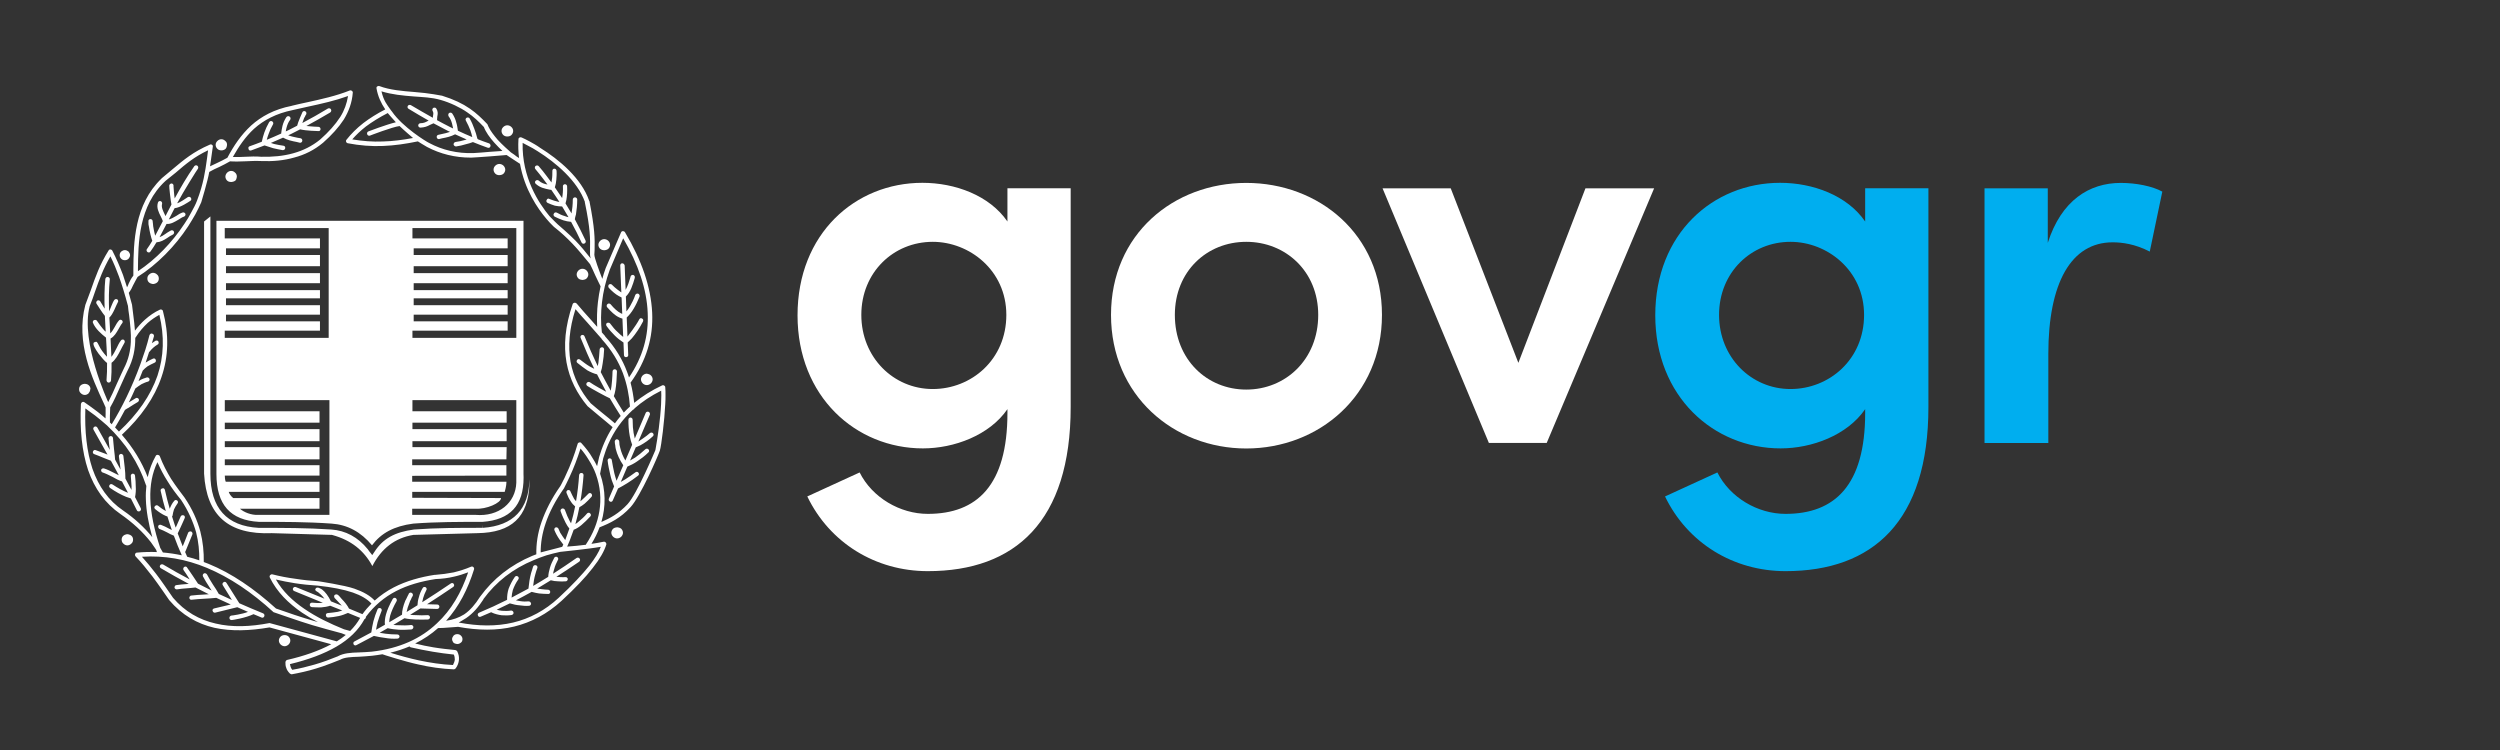<svg width="502.02" height="150.61" xmlns="http://www.w3.org/2000/svg">
 <rect width="100%" height="100%" fill="#333333" stroke="none"/>
 <style type="text/css">.st0{fill:#FFFFFF;}
	.st1{fill:#00AEEF;}</style>

 <g>
  <title>Layer 1</title>
  <path id="svg_1" d="m215,37.82l0,43.91c0,22.99 -11.17,32.96 -28.69,32.96c-10.51,0 -19.71,-5.69 -24.2,-15l10.51,-4.82c2.52,5.04 8.1,8.32 13.69,8.32c9.85,0 15.99,-5.69 15.99,-20.26l0,-0.77c-3.61,5.26 -10.73,7.88 -16.97,7.88c-13.47,0 -25.18,-10.4 -25.18,-26.72c0,-16.42 11.61,-26.61 25.07,-26.61c6.57,0 13.47,2.52 17.08,7.77l0,-6.68l12.7,0l0,0.02zm-12.92,25.41c0,-8.98 -7.45,-14.67 -14.78,-14.67c-7.88,0 -14.34,6.13 -14.34,14.67s6.46,14.89 14.34,14.89c7.77,0 14.78,-5.91 14.78,-14.89z" class="st0"/>
  <path id="svg_2" d="m223.1,63.23c0,-16.21 12.59,-26.5 27.15,-26.5c14.56,0 27.26,10.29 27.26,26.5c0,16.21 -12.7,26.83 -27.26,26.83c-14.55,-0.01 -27.15,-10.63 -27.15,-26.83zm41.61,0c0,-8.76 -6.57,-14.67 -14.45,-14.67c-7.88,0 -14.34,5.91 -14.34,14.67c0,8.98 6.46,15 14.34,15c7.88,0 14.45,-6.02 14.45,-15z" class="st0"/>
  <path id="svg_3" d="m332.16,37.82l-21.57,51.13l-11.61,0l-21.35,-51.13l13.69,0l13.58,35.04l13.47,-35.04l13.79,0z" class="st0"/>
  <path id="svg_4" d="m387.24,37.82l0,43.91c0,22.99 -11.17,32.96 -28.69,32.96c-10.51,0 -19.71,-5.69 -24.2,-15l10.51,-4.82c2.52,5.04 8.1,8.32 13.69,8.32c9.85,0 15.99,-5.69 15.99,-20.26l0,-0.77c-3.61,5.26 -10.73,7.88 -16.97,7.88c-13.47,0 -25.18,-10.4 -25.18,-26.72c0,-16.42 11.61,-26.61 25.07,-26.61c6.57,0 13.47,2.52 17.08,7.77l0,-6.68l12.7,0l0,0.02zm-12.92,25.41c0,-8.98 -7.45,-14.67 -14.78,-14.67c-7.88,0 -14.34,6.13 -14.34,14.67s6.46,14.89 14.34,14.89c7.77,0 14.78,-5.91 14.78,-14.89z" class="st1"/>
  <path id="svg_5" d="m434.21,38.48l-2.52,12.04c-2.96,-1.53 -5.58,-1.86 -7.45,-1.86c-8.32,0 -12.92,8.1 -12.92,22.45l0,17.85l-12.81,0l0,-51.14l12.7,0l0,10.95c2.74,-8.54 8.32,-12.04 14.67,-12.04c3.08,0 6.36,0.66 8.33,1.75z" class="st1"/>
  <g id="svg_11">
   <path id="svg_12" d="m116.95,56.22c0.12,0 0.22,-0.02 0.33,-0.05c0.2,-0.05 0.38,-0.12 0.51,-0.25c0.2,-0.2 0.35,-0.5 0.35,-0.8c0,-0.3 -0.15,-0.6 -0.35,-0.8c-0.2,-0.2 -0.49,-0.35 -0.84,-0.35c-0.3,0 -0.6,0.15 -0.8,0.35c-0.2,0.2 -0.35,0.5 -0.35,0.8c0,0.3 0.15,0.6 0.35,0.8c0.13,0.12 0.29,0.2 0.47,0.24c0.11,0.04 0.22,0.06 0.33,0.06zm-25.13,71.12c-0.3,0 -0.54,0.1 -0.74,0.3c-0.15,0.2 -0.3,0.45 -0.3,0.69c0,0.3 0.15,0.55 0.3,0.75c0.13,0.1 0.29,0.16 0.46,0.2c0.09,0.03 0.19,0.05 0.29,0.05c0.11,0 0.22,-0.02 0.32,-0.05c0.08,-0.03 0.15,-0.07 0.22,-0.11c0.01,0 0.02,-0.01 0.02,-0.01c0.06,-0.04 0.12,-0.07 0.18,-0.13c0.2,-0.15 0.3,-0.39 0.3,-0.69c0,-0.25 -0.1,-0.5 -0.3,-0.69c-0.2,-0.21 -0.45,-0.31 -0.75,-0.31zm32.39,-21.41c-0.06,-0.02 -0.13,-0.03 -0.19,-0.04c-0.02,0 -0.33,0.01 -0.43,0.05c-0.18,0.04 -0.35,0.12 -0.48,0.24c-0.2,0.2 -0.35,0.5 -0.35,0.8c0,0.29 0.15,0.59 0.35,0.79c0.2,0.2 0.49,0.35 0.79,0.35c0.35,0 0.65,-0.15 0.85,-0.35c0.2,-0.2 0.35,-0.5 0.35,-0.79c0,-0.3 -0.15,-0.6 -0.35,-0.8c-0.14,-0.14 -0.33,-0.21 -0.54,-0.25zm-65.91,22.7c0,-0.3 -0.15,-0.6 -0.35,-0.8c-0.2,-0.2 -0.5,-0.3 -0.8,-0.3s-0.6,0.1 -0.8,0.3c-0.2,0.2 -0.35,0.5 -0.35,0.8c0,0.3 0.15,0.6 0.35,0.79c0.2,0.2 0.5,0.35 0.8,0.35s0.6,-0.15 0.8,-0.35c0.2,-0.19 0.35,-0.49 0.35,-0.79zm71.61,-53.59l-0.05,0c-0.29,0 -0.59,0.15 -0.8,0.35c-0.19,0.2 -0.35,0.49 -0.35,0.79c0,0.3 0.16,0.6 0.35,0.8c0.2,0.2 0.5,0.35 0.8,0.35l0.05,0c0.3,0 0.6,-0.15 0.8,-0.35c0.2,-0.2 0.35,-0.49 0.35,-0.8c0,-0.3 -0.15,-0.6 -0.35,-0.79c-0.2,-0.2 -0.5,-0.3 -0.8,-0.35zm-31.68,-46.24c-0.76,-0.25 -1.51,-0.54 -2.26,-0.83c-0.04,-0.04 -0.08,-0.1 -0.12,-0.16c-0.15,-0.64 -0.35,-1.29 -0.6,-1.94c-0.25,-0.69 -0.54,-1.39 -0.94,-2.08c-0.1,-0.2 -0.4,-0.25 -0.6,-0.15c-0.2,0.1 -0.3,0.4 -0.15,0.6c0.35,0.65 0.65,1.29 0.9,1.94c0.15,0.44 0.28,0.9 0.38,1.35c-0.96,-0.4 -1.92,-0.82 -2.89,-1.28c-0.09,-0.55 -0.15,-1.11 -0.33,-1.66c-0.15,-0.6 -0.4,-1.19 -0.8,-1.79c-0.15,-0.2 -0.44,-0.25 -0.64,-0.1c-0.2,0.15 -0.2,0.45 -0.1,0.65c0.35,0.45 0.55,0.94 0.7,1.49c0.09,0.32 0.15,0.64 0.21,0.96c-0.22,-0.1 -0.44,-0.2 -0.65,-0.31c-0.86,-0.43 -1.72,-0.89 -2.58,-1.36c0,-0.29 0.05,-0.48 0.05,-0.73c0.1,-0.5 0.2,-0.94 -0.2,-1.59c-0.1,-0.2 -0.35,-0.25 -0.6,-0.15c-0.2,0.15 -0.25,0.4 -0.15,0.59c0.24,0.4 0.15,0.65 0.1,0.99c-0.02,0.13 -0.04,0.27 -0.05,0.41c-1.45,-0.81 -2.91,-1.66 -4.41,-2.54c-0.2,-0.1 -0.5,-0.05 -0.6,0.15c-0.15,0.2 -0.05,0.49 0.15,0.59c1.36,0.83 2.7,1.62 4.03,2.37c-0.05,0.02 -0.1,0.05 -0.16,0.07c-0.45,0.25 -0.84,0.45 -1.49,0.45c-0.25,0 -0.45,0.25 -0.45,0.44c0,0.25 0.2,0.45 0.45,0.45c0.85,-0.05 1.34,-0.24 1.89,-0.54c0.23,-0.1 0.47,-0.21 0.73,-0.33c0.97,0.53 1.94,1.04 2.89,1.52c0.14,0.08 0.29,0.14 0.43,0.2c-0.54,0.2 -1.12,0.32 -1.72,0.45c-0.2,0.05 -0.4,0.1 -0.65,0.15c-0.2,0.05 -0.35,0.24 -0.3,0.49c0.05,0.25 0.25,0.4 0.49,0.35l0.6,-0.15c0.91,-0.17 1.77,-0.36 2.6,-0.8c0.77,0.36 1.54,0.71 2.32,1.04c-0.11,0.03 -0.24,0.07 -0.35,0.1c-0.64,0.2 -1.24,0.3 -1.88,0.4c-0.25,0.05 -0.4,0.25 -0.4,0.5c0.05,0.25 0.3,0.4 0.5,0.4c0.69,-0.1 1.34,-0.25 1.98,-0.45c0.46,-0.1 0.93,-0.25 1.41,-0.43c0.98,0.4 1.96,0.78 2.96,1.13c0.25,0.1 0.5,-0.05 0.54,-0.25c0.11,-0.26 -0.04,-0.51 -0.24,-0.61zm-72.34,78.53c-0.1,-0.03 -0.21,-0.06 -0.32,-0.06c-0.11,0 -0.22,0.02 -0.32,0.06c-0.18,0.05 -0.35,0.12 -0.47,0.24c-0.25,0.2 -0.35,0.5 -0.35,0.8c0,0.3 0.1,0.6 0.35,0.8c0.2,0.2 0.49,0.35 0.79,0.35c0.3,0 0.6,-0.15 0.8,-0.35c0.25,-0.2 0.35,-0.5 0.35,-0.8c0,-0.3 -0.1,-0.6 -0.35,-0.8c-0.13,-0.12 -0.3,-0.19 -0.48,-0.24zm89.54,-63.3c0.01,-0.13 0.04,-0.27 0.08,-0.43c0.05,-0.2 0.1,-0.35 0.15,-0.55c0.15,-0.94 0.25,-1.94 0.25,-2.98c0,-0.25 -0.2,-0.44 -0.45,-0.44c-0.25,0 -0.44,0.2 -0.44,0.44c0,0.98 -0.1,1.91 -0.25,2.79c-0.39,-0.68 -0.8,-1.35 -1.21,-2.01c0.03,-0.07 0.11,-0.53 0.17,-0.68c0.15,-0.84 0.2,-1.79 0.15,-2.78c0,-0.2 -0.2,-0.4 -0.44,-0.4c-0.25,0 -0.45,0.25 -0.4,0.45c0.04,0.81 -0.03,1.63 -0.16,2.33c-0.47,-0.72 -0.96,-1.43 -1.46,-2.15c0.15,-0.45 0.24,-0.95 0.29,-1.47c0.05,-0.6 0.1,-1.24 0.05,-1.83c0,-0.25 -0.2,-0.45 -0.44,-0.45c-0.25,0 -0.4,0.2 -0.4,0.45c0,0.6 0,1.19 -0.1,1.74c-0.02,0.2 -0.05,0.39 -0.08,0.58c-0.3,-0.42 -0.62,-0.84 -0.96,-1.28c-0.5,-0.69 -1.04,-1.34 -1.59,-1.98c-0.15,-0.2 -0.45,-0.2 -0.65,-0.05c-0.15,0.15 -0.2,0.4 -0.05,0.6c0.54,0.64 1.1,1.34 1.59,1.99c0.29,0.37 0.57,0.76 0.86,1.14c-0.61,-0.12 -1.21,-0.29 -1.75,-0.79c-0.2,-0.15 -0.45,-0.15 -0.65,0.05c-0.15,0.15 -0.15,0.45 0.05,0.6c0.89,0.8 1.79,0.95 2.73,1.15c0.11,0 0.25,0.02 0.39,0.06c0.56,0.8 1.1,1.61 1.62,2.42c-0.24,-0.03 -0.47,-0.08 -0.66,-0.15c-0.5,-0.1 -0.9,-0.3 -1.34,-0.45c-0.2,-0.15 -0.45,-0.05 -0.55,0.2c-0.15,0.2 -0.05,0.49 0.2,0.6c0.44,0.2 0.94,0.4 1.44,0.55c0.47,0.09 0.95,0.16 1.46,0.16c0.44,0.71 0.87,1.43 1.28,2.15c-0.26,-0.05 -0.51,-0.12 -0.75,-0.22c-0.54,-0.15 -1.1,-0.4 -1.59,-0.69c-0.25,-0.1 -0.49,-0.05 -0.6,0.2c-0.15,0.2 -0.05,0.45 0.15,0.6c0.6,0.29 1.14,0.54 1.74,0.74c0.51,0.17 1.03,0.26 1.57,0.31c0.75,1.38 1.47,2.76 2.11,4.16c0.1,0.2 0.35,0.3 0.55,0.2c0.25,-0.1 0.35,-0.35 0.25,-0.6c-0.69,-1.47 -1.39,-2.88 -2.16,-4.28zm-13.57,-16.62c0.35,0 0.65,-0.1 0.84,-0.3c0.2,-0.2 0.35,-0.5 0.35,-0.8c0,-0.35 -0.15,-0.6 -0.35,-0.8c-0.2,-0.2 -0.49,-0.35 -0.84,-0.35c-0.3,0 -0.6,0.15 -0.8,0.35c-0.2,0.2 -0.35,0.44 -0.35,0.8c0,0.3 0.15,0.6 0.35,0.8c0.2,0.2 0.5,0.3 0.8,0.3zm19.14,22.8c0.1,0.03 0.21,0.05 0.32,0.05c0.12,0 0.23,-0.02 0.33,-0.05c0.2,-0.05 0.38,-0.12 0.51,-0.25c0.2,-0.19 0.35,-0.49 0.35,-0.79c0,-0.3 -0.15,-0.6 -0.35,-0.8c-0.2,-0.2 -0.5,-0.35 -0.85,-0.35c-0.29,0 -0.6,0.15 -0.8,0.35c-0.2,0.2 -0.35,0.49 -0.35,0.8c0,0.3 0.15,0.6 0.35,0.79c0.14,0.13 0.31,0.2 0.49,0.25zm-76.56,-20.01c0.35,0 0.6,-0.1 0.85,-0.3c0.13,-0.13 0.2,-0.31 0.25,-0.51c0.02,-0.09 0.05,-0.19 0.05,-0.29c0,-0.35 -0.1,-0.6 -0.35,-0.79c-0.2,-0.2 -0.45,-0.35 -0.8,-0.35c-0.3,0 -0.6,0.15 -0.79,0.35c-0.2,0.19 -0.35,0.44 -0.35,0.79c0,0.3 0.15,0.6 0.35,0.79c0.2,0.2 0.49,0.31 0.79,0.31zm-27.41,49.11c0.3,0 0.59,-0.15 0.79,-0.35l-0.02,-0.03c0.2,-0.2 0.32,-0.47 0.32,-0.77l0.05,0c0,-0.29 -0.1,-0.6 -0.35,-0.8c-0.12,-0.12 -0.29,-0.2 -0.47,-0.24c-0.1,-0.03 -0.21,-0.05 -0.32,-0.05c-0.12,0 -0.22,0.02 -0.32,0.05c-0.18,0.04 -0.35,0.12 -0.48,0.24c-0.25,0.2 -0.35,0.5 -0.35,0.8c0,0.3 0.1,0.6 0.35,0.8c0.2,0.21 0.5,0.35 0.8,0.35zm8.04,-27.06c0.3,0 0.54,-0.1 0.75,-0.3c0.15,-0.2 0.3,-0.44 0.3,-0.69c0,-0.3 -0.15,-0.54 -0.3,-0.74c-0.2,-0.15 -0.45,-0.3 -0.75,-0.3c-0.29,0 -0.54,0.15 -0.74,0.3c-0.2,0.2 -0.3,0.45 -0.3,0.74c0,0.25 0.1,0.49 0.3,0.69c0.19,0.2 0.45,0.3 0.74,0.3zm21.36,-15.7c0.11,0 0.21,-0.02 0.31,-0.05c0.19,-0.04 0.37,-0.11 0.53,-0.24c0.13,-0.13 0.2,-0.31 0.24,-0.5c0.03,-0.09 0.05,-0.19 0.05,-0.29c0,-0.3 -0.1,-0.6 -0.35,-0.8c-0.2,-0.2 -0.45,-0.35 -0.8,-0.35c-0.3,0 -0.6,0.15 -0.8,0.35c-0.2,0.2 -0.35,0.5 -0.35,0.8s0.15,0.6 0.35,0.8c0.13,0.13 0.29,0.2 0.48,0.24c0.12,0.02 0.23,0.04 0.34,0.04zm1.63,84.59l-2.57,-4.07c-0.15,-0.25 -0.4,-0.3 -0.6,-0.15c-0.2,0.1 -0.3,0.4 -0.15,0.6l1.83,2.96c-0.88,-0.4 -1.76,-0.8 -2.63,-1.21c-0.34,-0.62 -0.77,-1.28 -1.19,-1.9c-0.45,-0.69 -0.85,-1.39 -1.19,-2.03c-0.15,-0.2 -0.4,-0.3 -0.6,-0.2c-0.25,0.15 -0.3,0.4 -0.2,0.6l0,0.05l0.02,-0.01c0.34,0.68 0.78,1.36 1.22,2.04c0.17,0.26 0.34,0.52 0.5,0.77c-0.92,-0.45 -1.83,-0.92 -2.74,-1.39c-0.29,-0.44 -0.64,-0.94 -1.08,-1.62c-0.4,-0.54 -0.75,-1.14 -1.09,-1.58c-0.1,-0.25 -0.4,-0.3 -0.6,-0.15c-0.2,0.15 -0.24,0.4 -0.15,0.6c0.4,0.55 0.75,1.1 1.09,1.64c0.05,0.08 0.11,0.18 0.16,0.26c-1.8,-0.95 -3.58,-1.94 -5.33,-2.99c-0.2,-0.1 -0.5,-0.05 -0.6,0.15c-0.15,0.2 -0.05,0.5 0.15,0.6c1.85,1.09 3.72,2.14 5.6,3.14c-0.16,0.02 -0.32,0.03 -0.48,0.04c-0.69,0.05 -1.34,0.1 -1.99,0.2c-0.25,0 -0.4,0.25 -0.4,0.5c0.05,0.25 0.3,0.4 0.55,0.35c0.6,-0.1 1.24,-0.15 1.89,-0.2c0.58,-0.05 1.2,-0.09 1.78,-0.17c0.89,0.46 1.78,0.92 2.67,1.36c-0.31,0.02 -0.62,0.04 -0.93,0.06c-0.9,0.05 -1.79,0.1 -2.58,0.2c-0.25,0 -0.4,0.25 -0.4,0.5c0.05,0.24 0.25,0.4 0.49,0.34c0.79,-0.1 1.69,-0.15 2.53,-0.2c0.83,-0.04 1.65,-0.1 2.39,-0.18c0.97,0.45 1.94,0.9 2.91,1.34l-3.34,0.79c-0.25,0.05 -0.4,0.3 -0.3,0.5c0.05,0.24 0.3,0.4 0.5,0.35l4.45,-1.1c0.71,0.32 1.43,0.63 2.15,0.94c-1.13,0.46 -3.22,0.75 -3.37,0.75c-0.25,0.05 -0.4,0.3 -0.35,0.54c0,0.2 0.25,0.4 0.49,0.35c0.1,0 2.72,-0.4 4.34,-1.18c0.54,0.22 1.07,0.45 1.62,0.68c0.2,0.1 0.44,0 0.54,-0.25c0.1,-0.25 0,-0.5 -0.25,-0.6c-1.58,-0.64 -3.18,-1.32 -4.76,-2.02zm85.53,-43.37c0,-0.29 -0.35,-0.5 -0.59,-0.4c-2.16,1.01 -4.04,2.2 -5.65,3.53c-0.15,-1.36 -0.37,-2.71 -0.73,-4.06c3.18,-4.37 4.58,-9.07 4.34,-14.07c-0.25,-5.11 -2.08,-10.48 -5.46,-16.14c-0.2,-0.3 -0.65,-0.3 -0.79,0.04l-3.08,7.16c-0.27,0.73 -0.49,1.45 -0.68,2.17c-0.61,-1.56 -1.6,-4.23 -1.6,-4.86c0,-0.29 0.05,-0.59 0.05,-0.89c0.05,-2.39 0.05,-4.32 -1.04,-9.88l-0.05,-0.05c-1.54,-4.52 -6.06,-8.29 -9.84,-10.63c-0.69,-0.5 -1.39,-0.89 -2.03,-1.24c-0.65,-0.35 -1.24,-0.65 -1.69,-0.84c-0.3,-0.15 -0.64,0.05 -0.64,0.35c-0.08,1.32 -0.03,2.58 0.12,3.78c-0.16,-0.11 -0.31,-0.21 -0.47,-0.3c-0.33,-0.25 -0.67,-0.54 -1.18,-0.85c-0.01,-0.01 -0.01,-0.01 -0.02,-0.02c-0.08,-0.05 -1.77,-1.56 -2.63,-2.51c-0.73,-0.86 -1.43,-1.76 -1.82,-2.57c-0.09,-0.17 -0.14,-0.36 -0.22,-0.5l0.01,-0.01c-0.03,-0.03 -0.05,-0.05 -0.07,-0.08c0,0 -0.01,0 -0.01,-0.01c0,0 0,0 0,0c-1.06,-1.11 -2.09,-2.13 -3.49,-3.09c-1.44,-0.99 -3.18,-1.84 -5.56,-2.58c0,0 -2.68,-0.54 -5.52,-0.74c-2.48,-0.2 -4.96,-0.4 -7.05,-1.19l0,0c-0.07,-0.02 -0.13,-0.04 -0.17,-0.03c-0.24,0.05 -0.35,0.11 -0.39,0.22c-0.04,0.11 -0.07,0.1 -0.03,0.31c0.28,1.57 0.9,2.92 1.75,4.18c-1.68,0.86 -3.14,1.79 -4.38,2.73c-1.39,1.09 -2.48,2.19 -3.42,3.38c-0.2,0.25 -0.05,0.64 0.3,0.69c2.38,0.45 4.72,0.65 7.1,0.54c2.26,-0.09 4.53,-0.42 6.95,-0.92c0.09,0.06 1.29,0.82 1.84,1.12c2.67,1.41 5.66,2.15 8.78,2.14l0,0.01c0,0 2.79,-0.16 3.88,-0.26c1.09,-0.1 3.29,-0.26 3.32,-0.27c0.05,0.02 2.21,1.49 2.69,1.77c0.91,5.12 3.52,8.96 5.32,11.06c0.45,0.55 0.84,0.94 1.14,1.24c0.29,0.3 0.49,0.5 0.6,0.55c1.14,0.9 2.28,1.94 3.47,3.18c1.18,1.23 2.31,2.65 3.54,4.12l0,0c0.35,0.69 0.69,1.44 1.04,2.23c0.39,0.79 0.73,1.57 1.07,2.21c-0.23,1.07 -0.41,2.13 -0.53,3.16c-0.2,1.7 -0.23,3.37 -0.15,4.99c-0.43,-0.48 -0.86,-0.97 -1.29,-1.46c-0.94,-1.05 -1.94,-2.14 -2.83,-3.23c-0.25,-0.25 -0.65,-0.2 -0.8,0.1c-1.54,4.47 -1.84,8.34 -1.24,11.72c0.6,3.38 2.14,6.31 4.22,8.79c0,0 1.64,1.39 2.48,2.08c0.84,0.7 1.72,1.4 2.56,2.14c-0.64,1 -1.2,2.04 -1.67,3.13c-0.4,0.9 -0.74,1.89 -1.04,2.88c-0.15,0.61 -0.29,1.21 -0.41,1.82c-0.27,-0.56 -0.57,-1.12 -0.93,-1.66c-0.59,-1.05 -1.34,-1.99 -2.23,-2.98c-0.2,-0.25 -0.65,-0.15 -0.74,0.15c-0.65,2.23 -1.44,4.32 -2.39,6.31c-0.15,0.4 -0.35,0.74 -0.55,1.14c-0.14,0.34 -0.54,1.04 -0.54,1.04c-1.79,2.53 -2.98,4.96 -3.77,7.2c-0.8,2.28 -1.09,4.47 -1.05,6.5c-0.27,0.1 -0.53,0.2 -0.79,0.3c-4.37,1.84 -7.85,4.57 -10.53,8.25c-0.94,1.49 -1.94,2.68 -3.18,3.52c-1.05,0.65 -2.23,1.08 -3.62,1.28c2.61,-2.86 4.39,-6.42 5.61,-10.32c0.1,-0.35 -0.24,-0.7 -0.6,-0.54c-1.14,0.49 -2.28,0.84 -3.48,1.14c-1.24,0.24 -2.43,0.4 -3.73,0.5l-0.08,0l0.07,0.3l0.01,0.12l-0.07,-0.43c-2.93,0.45 -5.76,1.24 -8.25,2.53c-1.37,0.71 -2.65,1.59 -3.82,2.64c-0.91,-0.98 -2.29,-1.77 -4.08,-2.39c-1.94,-0.69 -7.25,-1.49 -7.25,-1.49c-1.54,-0.1 -3.08,-0.25 -4.62,-0.5c-1.54,-0.2 -3.08,-0.5 -4.62,-0.89c-0.35,-0.05 -0.64,0.3 -0.49,0.64c1.44,2.93 3.73,5.17 6.46,7.05c1.01,0.68 2.08,1.31 3.2,1.9c-0.31,-0.09 -0.6,-0.17 -0.92,-0.26c-2.51,-0.74 -5.02,-1.58 -7.49,-2.46c-4.44,-4.03 -8.93,-7.08 -13.52,-8.96c-0.33,-0.14 -0.66,-0.25 -0.99,-0.38c0.03,-2.02 -0.16,-4.05 -0.7,-6.17c-0.6,-2.19 -1.59,-4.47 -3.18,-6.8c0,0 -1.84,-2.39 -2.68,-3.73c-0.85,-1.39 -1.64,-2.88 -2.28,-4.57c-0.15,-0.3 -0.65,-0.35 -0.8,-0.05c-0.75,1.33 -1.29,2.75 -1.62,4.28c-1.17,-3.04 -2.9,-5.88 -5.19,-8.51c3.87,-3.6 6.57,-7.49 7.95,-11.57c1.44,-4.18 1.54,-8.6 0.3,-13.26c-0.05,-0.3 -0.4,-0.4 -0.6,-0.3c-1.09,0.5 -2.09,1.19 -3.03,2.03c-0.7,0.63 -1.37,1.36 -1.99,2.19c-0.07,-1.04 -0.2,-2.1 -0.34,-3.17c-0.1,-0.7 -0.25,-2.04 -0.25,-2.04c-0.22,-0.85 -0.44,-1.64 -0.65,-2.38c0.44,-0.59 0.67,-1.05 0.85,-1.49c0.2,-0.45 0.9,-1.65 0.92,-1.71c3.91,-2.48 7.53,-6.15 10.15,-10.16c0.5,-0.79 0.99,-1.59 1.44,-2.39c0.45,-0.84 0.84,-1.64 1.19,-2.43c0,0 1.31,-4.3 1.61,-6.1c0.67,-0.38 1.34,-0.72 2.01,-1c0.69,-0.35 1.43,-0.69 2.16,-1.13c1.07,0.07 2.06,0.03 3.1,-0.01c1.04,-0.05 2.04,-0.1 3.13,-0.05c2.33,0.1 4.57,-0.1 6.65,-0.7c2.09,-0.54 4.02,-1.49 5.81,-2.98c1.74,-1.54 3.13,-3.08 4.17,-4.67c0.99,-1.64 1.64,-3.38 1.79,-5.37c0.05,-0.3 -0.3,-0.55 -0.6,-0.45c-2.73,1.09 -5.66,1.74 -8.59,2.38c-0.99,0.2 -2.04,0.45 -3.08,0.7l0,0.01c-3.55,0.7 -6.12,2.13 -8.15,3.96c-2.01,1.86 -3.49,4.06 -4.76,6.46c-0.67,0.37 -1.33,0.71 -2.04,1.04c-0.47,0.2 -0.95,0.43 -1.44,0.68c0.07,-0.47 0.14,-0.95 0.2,-1.42c0.1,-0.8 0.25,-1.69 0.35,-2.49c0.1,-0.35 -0.3,-0.6 -0.6,-0.44c-3.33,1.44 -5.21,3.03 -7.45,4.91c-0.65,0.55 -2.25,1.88 -2.25,1.88l0.01,0.01c-5.5,5.26 -5.61,12.88 -5.66,18.27l0,1.22c-0.51,0.64 -0.71,1.15 -0.94,1.61c-0.08,0.24 -0.18,0.48 -0.33,0.75c-0.27,-0.88 -0.54,-1.7 -0.81,-2.49c-0.65,-1.69 -1.29,-3.23 -2.14,-4.87c-0.15,-0.29 -0.6,-0.35 -0.75,-0.05c-1.79,2.88 -2.63,5.27 -3.58,8c-0.35,0.89 -1.09,2.93 -1.09,2.93c-1.99,7.55 1.39,14.8 3.72,19.81c0.12,0.32 0.27,0.63 0.35,0.79l0,1.3c0,0.23 0,0.44 -0.02,0.9c-0.51,-0.45 -1.03,-0.89 -1.56,-1.3c-0.85,-0.65 -1.74,-1.29 -2.68,-1.94c-0.3,-0.2 -0.65,0 -0.7,0.35c-0.25,5.06 0.2,9.53 1.44,13.26c1.29,3.72 3.42,6.71 6.51,8.84c2.43,1.69 4.47,3.57 6.11,5.66c0.3,0.45 0.6,0.84 0.9,1.29c0.05,0.08 0.11,0.17 0.16,0.26c0.05,0.14 0.09,0.28 0.14,0.42c-1.32,-0.05 -2.64,-0.02 -3.99,0.11c-0.35,0 -0.54,0.45 -0.3,0.75c1.14,1.19 2.23,2.53 3.38,4.02c1.14,1.49 3.38,4.77 3.38,4.77c2.58,3.03 5.66,4.77 9.09,5.56c3.39,0.74 7.12,0.6 11.05,-0.08l12.4,3.38c-2.48,1.33 -5.45,2.37 -8.9,3.16c-0.15,0.05 -0.3,0.3 -0.3,0.45c0,0.35 0,0.74 0.15,1.09c0.1,0.39 0.35,0.79 0.75,1.19c0.05,0.05 0.3,0.15 0.35,0.15c1.64,-0.3 3.23,-0.65 4.82,-1.14c1.64,-0.45 4.92,-1.79 4.92,-1.79c0.89,-0.5 2.19,-0.55 3.77,-0.6c0.8,-0.05 1.64,-0.1 2.64,-0.2c0.71,-0.08 1.4,-0.18 2.07,-0.3c0.05,0.05 4.78,1.54 7.17,2.04c2.33,0.54 4.72,0.89 7.2,0.99c0.1,0 0.29,-0.11 0.35,-0.2c0.4,-0.54 0.6,-1.14 0.65,-1.69c0.05,-0.6 -0.05,-1.14 -0.35,-1.74c-0.05,-0.1 -0.25,-0.2 -0.35,-0.24c-1.44,-0.15 -2.93,-0.3 -4.42,-0.55c-1.25,-0.2 -2.46,-0.46 -3.67,-0.77c1.73,-0.86 3.26,-1.9 4.61,-3.1c0.75,0 1.37,-0.05 1.99,-0.1c0.67,-0.05 1.34,-0.1 2.02,-0.15c4.01,0.74 7.77,0.79 11.24,-0.05c3.48,-0.85 6.65,-2.53 9.54,-5.17c2.73,-2.53 4.82,-4.72 6.26,-6.6c1.49,-1.89 2.33,-3.42 2.73,-4.72c0.05,-0.3 -0.2,-0.6 -0.54,-0.55c-0.82,0.18 -1.64,0.31 -2.45,0.43c0.65,-1.05 1.2,-2.16 1.63,-3.32c2.13,-0.84 4.21,-1.84 6.24,-4.07c1.99,-2.18 5.54,-10.33 5.86,-11.32c0.32,-1 0.94,-6.16 1.09,-9.34c0.05,-0.64 0.05,-1.24 0.05,-1.84c0,-0.5 0,-1.05 -0.05,-1.55zm-56.72,-49.36c-2.04,0.09 -4.07,-0.08 -6.14,-0.42c0.78,-0.9 1.67,-1.75 2.76,-2.6c1.23,-0.91 2.68,-1.82 4.37,-2.69c0.07,0.08 1.12,1.32 1.63,1.85c-1.95,0.47 -5.5,1.83 -5.5,1.83c-0.25,0.1 -0.35,0.35 -0.25,0.6c0.05,0.2 0.35,0.35 0.55,0.25c0,0 4.51,-1.75 5.95,-1.92c0.71,0.7 2.58,2.31 2.7,2.4c-2.08,0.39 -4.09,0.65 -6.07,0.7zm21.46,2.08c-1.14,0.1 -2.28,0.2 -3.28,0.25c-3.23,0.1 -6.21,-0.6 -8.89,-2.04c-0.55,-0.25 -5.3,-3.16 -7.45,-6.3c-0.06,-0.08 -0.25,-0.29 -0.57,-0.77c-0.32,-0.5 -1.09,-1.32 -1.54,-3.29c2.04,0.64 4.29,0.86 6.53,1.03c1.84,0.15 3.47,0.16 5.36,0.7c1.89,0.53 3.98,1.54 5.32,2.48c1.31,0.87 2.34,1.89 3.36,2.96c0.36,0.98 1.18,2.13 2.1,3.15c0.54,0.61 1.12,1.17 1.62,1.65c-0.87,0.07 -1.73,0.14 -2.56,0.18zm17.23,17.83c-1.18,-1.23 -3.58,-3.28 -3.58,-3.28c-0.05,-0.05 -1.19,-1.14 -1.64,-1.64c-2.12,-2.55 -5.57,-7.75 -5.39,-14.71c0.33,0.16 0.67,0.34 1.06,0.56c0.6,0.29 1.29,0.69 1.99,1.14c3.61,2.27 7.95,5.93 9.46,10.18l-0.03,0.01c1.14,5.46 1.09,7.35 1.05,9.68l0,0.89c0,0.16 0.05,0.42 0.13,0.74c-1.01,-1.29 -2.03,-2.51 -3.05,-3.57zm-64.56,-22.45c1.94,-1.74 4.42,-3.08 7.79,-3.77c1.04,-0.25 2.04,-0.44 3.08,-0.69c2.73,-0.59 5.42,-1.19 8.02,-2.13c-0.25,1.51 -0.75,2.92 -1.57,4.21c-0.99,1.54 -2.34,3.03 -4.02,4.52c-1.64,1.34 -3.48,2.24 -5.46,2.78c-1.99,0.55 -4.12,0.74 -6.36,0.69c-1.14,-0.1 -2.18,-0.05 -3.23,0c-0.82,0.04 -1.65,0.08 -2.49,0.04c1.19,-2.1 2.49,-4.03 4.24,-5.65zm-23.3,28.26c0.05,-5.31 0.1,-12.81 5.56,-17.83c0.75,-0.6 1.39,-1.14 2.04,-1.64c2.01,-1.74 3.74,-3.18 6.48,-4.48c-0.08,0.6 -0.15,1.15 -0.22,1.7c-0.35,2.53 -0.7,5.01 -1.99,8.39c-0.3,0.8 -0.7,1.54 -1.14,2.33c-0.4,0.8 -0.89,1.59 -1.39,2.33c-2.45,3.72 -5.75,7.16 -9.34,9.53c0,-0.09 0,-0.21 0,-0.33zm33.43,68.14c-2.37,-1.61 -4.37,-3.51 -5.73,-5.9c1.26,0.29 2.51,0.54 3.79,0.74c1.52,0.24 3.04,0.39 4.62,0.49l0,0c2.78,0.3 5.17,0.75 7.05,1.39c1.66,0.58 2.92,1.33 3.73,2.21c-0.64,0.65 -1.25,1.35 -1.81,2.13c-0.9,-0.39 -1.8,-0.76 -2.7,-1.12c-0.32,-0.63 -0.85,-1.32 -1.46,-1.93c-0.1,-0.15 -0.73,-0.86 -0.83,-0.86c-0.19,-0.12 -0.42,-0.07 -0.61,0.07c-0.13,0.17 -0.1,0.42 0.01,0.58l0,0.01c0,0 1.25,1.3 1.45,1.55c-0.73,-0.29 -1.46,-0.58 -2.19,-0.88c-0.53,-1.09 -1.15,-1.9 -1.75,-2.35c-0.15,-0.1 -0.3,-0.2 -0.45,-0.25c-0.15,-0.1 -0.3,-0.15 -0.45,-0.15c-0.25,-0.05 -0.45,0.15 -0.5,0.4c-0.05,0.2 0.5,0.49 0.6,0.54c0.1,0.05 0.92,0.78 1.25,1.28c-1.83,-0.75 -3.71,-1.52 -5.72,-2.32c-0.24,-0.1 -0.49,0 -0.6,0.24c-0.1,0.2 0.05,0.5 0.25,0.55c1.81,0.75 3.75,1.55 5.75,2.35c-0.13,0.01 -0.25,0.02 -0.39,0.03c-0.54,0.05 -1.14,0 -1.78,-0.05c-0.25,0 -0.45,0.15 -0.45,0.4c-0.05,0.25 0.15,0.45 0.4,0.5c0.65,0.05 1.29,0.05 1.89,0.05c0.63,-0.05 1.26,-0.15 1.8,-0.34c0.8,0.32 1.62,0.65 2.44,0.97c-0.29,0.1 -0.6,0.19 -0.91,0.26c-0.65,0.1 -1.34,0.2 -1.99,0.25c-0.25,0 -0.44,0.2 -0.4,0.45c0,0.25 0.2,0.45 0.45,0.45c0.7,-0.05 1.44,-0.15 2.14,-0.3c0.64,-0.14 1.24,-0.37 1.84,-0.63c0.81,0.34 1.63,0.67 2.45,1c-0.53,0.95 -1.21,1.82 -2.01,2.62c-0.41,-0.11 -0.82,-0.22 -1.23,-0.33c-2.89,-1.17 -5.59,-2.48 -7.95,-4.1zm-33.97,-54.43c0.02,-0.02 0.03,-0.03 0.05,-0.05c0.75,-1.19 1.59,-2.14 2.43,-2.93c0.75,-0.67 1.54,-1.19 2.36,-1.64c1.04,4.31 0.91,8.35 -0.38,12.22c-1.38,3.98 -3.97,7.72 -7.74,11.22c-0.25,-0.28 -0.52,-0.55 -0.78,-0.83c0.68,-1.11 1.35,-2.29 2,-3.53c0.01,0 0.01,0 0.01,0c0.54,-0.35 0.54,-0.35 0.6,-0.35c0.65,-0.45 1.34,-0.85 1.99,-1.24c0.2,-0.15 0.25,-0.4 0.15,-0.6c-0.15,-0.19 -0.4,-0.3 -0.6,-0.15c-0.5,0.3 -0.94,0.57 -1.38,0.84c0.45,-0.9 0.88,-1.83 1.31,-2.8c0.44,-0.34 0.87,-0.63 1.26,-0.87c0.45,-0.2 0.84,-0.4 1.24,-0.49c0.25,-0.05 0.4,-0.3 0.35,-0.5c-0.05,-0.25 -0.3,-0.4 -0.55,-0.35c-0.49,0.15 -0.94,0.3 -1.44,0.6c-0.07,0.03 -0.15,0.09 -0.22,0.13c0.29,-0.68 0.57,-1.39 0.84,-2.1c0,-0.01 0.02,-0.01 0.02,-0.02c0.25,-0.29 0.54,-0.54 0.94,-0.84c0.45,-0.25 0.89,-0.5 1.44,-0.74c0.25,-0.1 0.3,-0.4 0.2,-0.6c-0.1,-0.25 -0.35,-0.3 -0.55,-0.2c-0.56,0.24 -1.04,0.51 -1.47,0.8c0.24,-0.71 0.47,-1.42 0.69,-2.12c0.03,-0.02 0.06,-0.04 0.09,-0.08c0.25,-0.3 0.5,-0.59 0.75,-0.8c0.3,-0.25 0.54,-0.45 0.89,-0.64c0.2,-0.1 0.25,-0.35 0.15,-0.6c-0.1,-0.2 -0.35,-0.25 -0.6,-0.15c-0.24,0.14 -0.48,0.31 -0.71,0.48c0.14,-0.46 0.28,-0.92 0.41,-1.37c0.05,-0.25 -0.1,-0.49 -0.35,-0.54c-0.2,-0.1 -0.45,0.05 -0.55,0.3c-0.25,1.04 -0.55,2.04 -0.84,2.98c-0.35,0.99 -0.65,1.94 -0.99,2.88c-1.71,4.68 -3.7,8.69 -5.75,12.03c-0.12,-0.12 -0.24,-0.24 -0.36,-0.36c-0.03,-0.03 0,-2.18 0.05,-3.02c0.73,-1.23 1.41,-2.78 2.09,-4.33c0.44,-1.03 1.39,-3.03 1.39,-3.03c1.21,-2.31 1.57,-4.46 1.56,-6.61zm-9.15,-6.36l0,0c0.41,-0.99 0.76,-1.98 1.06,-2.88c0.86,-2.45 1.64,-4.61 3.1,-7.12c0.67,1.34 1.21,2.65 1.72,4.04c0.6,1.69 1.19,3.58 1.79,5.86l0.01,0c0.05,0.67 0.15,1.31 0.24,1.94c0.43,3.68 0.83,7.05 -1.06,10.68c0,0 -0.99,2.09 -1.44,3.13c-0.57,1.3 -1.13,2.55 -1.7,3.62c-0.01,-0.03 -5.63,-12.04 -3.72,-19.27zm6.71,41.03c-2.93,-1.99 -4.92,-4.82 -6.16,-8.39c-1.13,-3.43 -1.58,-7.48 -1.42,-12.11c0.67,0.47 1.33,0.95 1.96,1.43c0.84,0.65 1.64,1.34 2.39,1.99c3.77,3.58 6.35,7.55 7.8,11.92c0.01,0.08 0.05,0.14 0.1,0.19c-0.09,0.88 -0.14,1.79 -0.1,2.73c0.07,2.33 0.52,4.86 1.29,7.59c-1.6,-1.96 -3.54,-3.76 -5.86,-5.35zm5.47,-2.29c-0.09,-2.78 0.37,-5.24 1.42,-7.42c0.6,1.38 1.27,2.64 2.01,3.8c0.84,1.39 1.79,2.63 2.73,3.77c1.49,2.24 2.43,4.42 3.03,6.51c0.5,1.97 0.66,3.81 0.64,5.64c-0.81,-0.28 -1.62,-0.52 -2.43,-0.72c-0.15,-0.32 -0.28,-0.64 -0.42,-0.96c0.19,-0.37 -0.03,0.11 0.02,0.01c0.5,-1.19 0.99,-2.44 1.44,-3.53c0.1,-0.25 -0.05,-0.5 -0.25,-0.6c-0.25,-0.05 -0.5,0.05 -0.6,0.25c-0.38,0.98 -0.72,1.87 -1.09,2.74c-0.35,-0.86 -0.68,-1.73 -1,-2.6c0.2,-0.43 0.4,-0.84 0.6,-1.28c0.3,-0.6 0.54,-1.24 0.8,-1.79c0.1,-0.2 0,-0.5 -0.2,-0.55c-0.25,-0.09 -0.5,0 -0.6,0.2c-0.25,0.6 -0.55,1.19 -0.79,1.79c-0.07,0.16 -0.15,0.31 -0.22,0.47c-0.09,-0.27 -0.19,-0.54 -0.28,-0.82c-0.16,-0.48 -0.31,-0.95 -0.45,-1.42c0.05,-0.05 0.09,-0.11 0.1,-0.16c0.05,-0.4 0.15,-0.8 0.29,-1.25c0.2,-0.4 0.4,-0.79 0.7,-1.19c0.15,-0.15 0.15,-0.45 -0.05,-0.6c-0.2,-0.15 -0.44,-0.15 -0.59,0.05c-0.4,0.45 -0.65,0.95 -0.85,1.44c-0.03,0.06 -0.04,0.12 -0.06,0.18c-0.37,-1.27 -0.7,-2.54 -0.98,-3.81c-0.05,-0.25 -0.3,-0.4 -0.5,-0.3c-0.25,0.05 -0.4,0.25 -0.35,0.49c0.29,1.36 0.65,2.72 1.04,4.06c-0.51,-0.28 -1.04,-0.63 -1.58,-1.08c-0.2,-0.15 -0.45,-0.1 -0.6,0.1c-0.2,0.15 -0.15,0.44 0.05,0.6c0.65,0.54 1.39,1.04 2.08,1.34c0.14,0.04 0.27,0.09 0.37,0.14c0.17,0.55 0.35,1.1 0.53,1.65c0.12,0.35 0.24,0.71 0.36,1.06c-0.19,-0.1 -0.38,-0.18 -0.56,-0.27c-0.55,-0.3 -1.04,-0.55 -1.59,-0.75c-0.25,-0.1 -0.5,0 -0.59,0.2c-0.05,0.25 0.05,0.5 0.24,0.6c0.55,0.2 1.04,0.45 1.54,0.7c0.42,0.23 0.85,0.47 1.36,0.66c0.48,1.32 1.01,2.63 1.6,3.94c-1.26,-0.27 -2.52,-0.46 -3.8,-0.57c-0.17,-0.31 -0.35,-0.61 -0.54,-0.93c-1.21,-3.63 -1.89,-6.88 -1.98,-9.79zm23.94,24.89c-3.87,0.75 -7.55,0.89 -10.83,0.1c-3.25,-0.74 -6.17,-2.37 -8.59,-5.21l0.01,0c-1.14,-1.64 -2.24,-3.28 -3.38,-4.77c-0.95,-1.23 -1.89,-2.39 -2.84,-3.43c4.5,-0.28 8.83,0.47 13.07,2.24c4.52,1.89 8.99,4.87 13.36,8.89c0.05,0 5.22,1.84 7.75,2.59c1.98,0.58 3.96,1.13 5.94,1.65c0.27,0.12 0.54,0.22 0.82,0.33c-0.56,0.46 -1.16,0.89 -1.81,1.29l-13.5,-3.68zm32.78,5.76c1.36,0.24 2.81,0.42 4.22,0.57c0.16,0.36 0.2,0.69 0.2,1.02c-0.04,0.36 -0.18,0.7 -0.37,1.08c-2.31,-0.11 -4.57,-0.45 -6.83,-0.93c-1.92,-0.42 -3.84,-0.94 -5.75,-1.54c1.38,-0.34 2.66,-0.76 3.86,-1.27c0.05,0.07 0.12,0.14 0.2,0.18c1.49,0.34 2.97,0.64 4.47,0.89zm0.79,-5.67c-3.13,2.98 -7.4,5.02 -13.07,5.66c-0.89,0.1 -1.79,0.1 -2.58,0.15c-1.69,0.05 -3.03,0.15 -4.17,0.75l0.01,0.01c-1.58,0.64 -3.15,1.23 -4.73,1.68c-1.47,0.42 -2.97,0.8 -4.48,1.05c-0.17,-0.23 -0.31,-0.46 -0.34,-0.65c-0.06,-0.18 -0.09,-0.33 -0.12,-0.49c3.66,-0.88 6.81,-2.04 9.36,-3.53c2.5,-1.46 4.4,-3.28 5.61,-5.5c0.12,-0.04 0.22,-0.13 0.25,-0.26c0.03,-0.06 0.03,-0.14 0.03,-0.21c1.67,-2.25 3.7,-3.94 6.03,-5.15c2.38,-1.24 5.07,-1.98 7.95,-2.43l0,0c1.32,-0.05 2.55,-0.2 3.77,-0.5c0.98,-0.22 1.89,-0.52 2.79,-0.86c-1.35,4 -3.35,7.55 -6.31,10.28zm33.18,-64.46c0.24,-2.14 0.74,-4.32 1.58,-6.61l2.68,-6.28c3.04,5.23 4.73,10.24 4.92,14.92c0.23,4.64 -0.99,8.96 -3.75,13.02c-0.13,-0.4 -0.26,-0.8 -0.42,-1.19c-0.89,-2.38 -2.28,-4.75 -4.4,-7.08l0.03,-0.02c-0.22,-0.25 -0.44,-0.5 -0.66,-0.75c-0.23,-1.94 -0.22,-3.93 0.02,-6.01zm0.09,22.2c-0.78,-0.64 -1.57,-1.28 -2.35,-1.96c-2.03,-2.38 -3.46,-5.15 -4.06,-8.37c-0.51,-3.08 -0.27,-6.57 1,-10.53c0.76,0.9 1.56,1.79 2.38,2.69c0.71,0.78 1.4,1.57 2.08,2.36c0.04,0.08 0.1,0.14 0.16,0.18c0.21,0.25 0.42,0.49 0.64,0.73l0,0.05c2.03,2.23 3.38,4.52 4.27,6.86c0.81,2.2 1.25,4.44 1.41,6.68c-0.44,0.39 -0.85,0.81 -1.24,1.22c-0.69,-1.1 -1.36,-2.2 -2,-3.3c0.25,-0.65 0.44,-1.72 0.53,-3.02c0,-0.35 0.1,-1.88 0.1,-1.93c0,-0.25 -0.2,-0.45 -0.45,-0.45c-0.24,0 -0.44,0.2 -0.44,0.45c0,0 -0.05,1.59 -0.1,1.84c-0.06,0.79 -0.15,1.48 -0.26,2.02c-0.56,-0.99 -1.88,-3.48 -2.01,-3.74c0.16,-0.43 0.3,-1.04 0.39,-1.76c0.15,-0.84 0.25,-1.84 0.29,-2.78c0,-0.2 -0.15,-0.45 -0.4,-0.45c-0.25,0 -0.45,0.15 -0.5,0.4c-0.05,0.94 -0.15,1.89 -0.25,2.73c-0.05,0.23 -0.09,0.46 -0.13,0.66c-0.95,-1.98 -1.83,-3.96 -2.65,-5.98c-0.1,-0.25 -0.35,-0.35 -0.59,-0.25c-0.2,0.1 -0.3,0.35 -0.2,0.55c0.84,2.1 1.74,4.16 2.74,6.21c-0.31,-0.13 -0.62,-0.29 -0.96,-0.49c-0.6,-0.35 -1.24,-0.85 -1.88,-1.34c-0.2,-0.15 -0.45,-0.15 -0.6,0.05c-0.15,0.2 -0.15,0.45 0.05,0.6c0.64,0.54 1.34,1.04 1.99,1.49c0.65,0.37 1.31,0.65 1.96,0.81c0.12,0.24 1.33,2.59 1.84,3.5c-0.36,-0.17 -2.57,-1.39 -3.31,-1.93c-0.2,-0.1 -0.45,-0.05 -0.6,0.15c-0.15,0.2 -0.1,0.45 0.1,0.6c0.8,0.54 3.77,2.16 4.54,2.49c0.69,1.19 1.42,2.37 2.18,3.55c-0.41,0.48 -0.8,0.97 -1.16,1.48c-0.8,-0.68 -1.65,-1.39 -2.51,-2.07zm-0.32,26.86c-0.4,1.06 -1.17,2.32 -2.31,3.79c-1.44,1.79 -3.43,3.93 -6.16,6.46c-2.73,2.53 -5.81,4.17 -9.14,4.96c-3.38,0.8 -7,0.75 -10.93,0c0,0 0.94,-0.53 1.49,-0.89c1.39,-0.94 2.49,-2.23 3.48,-3.77l-0.03,-0.02c2.58,-3.51 5.95,-6.14 10.16,-7.87c0.8,-0.35 1.64,-0.65 2.53,-0.95c0.85,-0.24 1.79,-0.5 2.73,-0.69c0.01,-0.02 5.73,-0.57 8.18,-1.02zm-2.95,-0.54c-0.03,0.04 -0.05,0.09 -0.06,0.13c-1.26,0.16 -2.51,0.28 -3.75,0.37c0.17,-0.38 0.34,-0.77 0.49,-1.15c0.25,-0.65 0.8,-2.15 0.82,-2.23c0.52,-0.18 1.06,-0.53 1.56,-0.95c0.6,-0.5 1.19,-1.09 1.79,-1.74c0.15,-0.15 0.15,-0.44 -0.05,-0.6c-0.15,-0.2 -0.45,-0.15 -0.6,0c-0.54,0.65 -1.14,1.19 -1.69,1.64c-0.22,0.2 -0.44,0.37 -0.67,0.5c0.32,-1.1 0.58,-2.23 0.8,-3.38c0.32,-0.16 0.69,-0.41 1.05,-0.7c0.45,-0.4 0.9,-0.84 1.39,-1.39c0.15,-0.2 0.15,-0.44 -0.05,-0.65c-0.15,-0.15 -0.45,-0.15 -0.6,0.05c-0.49,0.5 -0.95,0.95 -1.34,1.29c-0.08,0.08 -0.16,0.15 -0.24,0.22c0.29,-1.7 0.5,-3.45 0.63,-5.24c0,-0.25 -0.15,-0.45 -0.39,-0.45c-0.25,-0.05 -0.45,0.15 -0.5,0.4c-0.12,1.79 -0.32,3.55 -0.62,5.27c-0.13,-0.14 -0.25,-0.29 -0.37,-0.45c-0.25,-0.45 -0.49,-0.94 -0.74,-1.49c-0.05,-0.25 -0.3,-0.35 -0.54,-0.3c-0.25,0.1 -0.35,0.35 -0.25,0.6c0.25,0.65 0.5,1.19 0.85,1.69c0.24,0.4 0.55,0.72 0.87,0.99c-0.23,1.15 -0.5,2.28 -0.82,3.38c-0.1,-0.15 -0.21,-0.31 -0.3,-0.5c-0.3,-0.55 -0.6,-1.24 -0.94,-2.19c-0.1,-0.2 -0.35,-0.35 -0.6,-0.25c-0.2,0.1 -0.35,0.35 -0.25,0.54c0.35,0.99 0.7,1.69 0.99,2.29c0.25,0.51 0.51,0.86 0.76,1.18c-0.02,0.07 -0.81,2.25 -0.83,2.31c-0.37,-0.5 -0.72,-1.01 -1.02,-1.5c-0.05,-0.15 -0.3,-0.65 -0.35,-0.8c-0.1,-0.2 -0.35,-0.3 -0.54,-0.25c-0.25,0.1 -0.35,0.35 -0.25,0.6c0.05,0.1 0.3,0.69 0.4,0.84c0.37,0.69 0.83,1.34 1.37,2.01c-0.08,0.16 -0.15,0.31 -0.22,0.46c-0.03,0 -4.01,1.02 -4.32,1.12c-0.01,-1.85 0.29,-3.8 1,-5.88c0.74,-2.19 1.94,-4.52 3.68,-7c0,0 0.99,-1.94 1.14,-2.33c0.83,-1.76 1.55,-3.68 2.18,-5.65c0.63,0.73 1.17,1.48 1.64,2.27c0.6,0.94 1.1,1.93 1.44,2.88c1.82,5 0.73,10.02 -1.95,14.04zm15.05,-28.11c-0.15,3.13 -0.7,6.8 -1.14,9.23c0,0 -3.68,8.8 -5.61,10.88c-1.71,1.83 -3.45,2.79 -5.24,3.56c0.89,-3.05 0.91,-6.38 -0.26,-9.69c0.01,-0.03 0.39,-2.12 0.63,-3.11c0.3,-0.94 0.6,-1.89 0.99,-2.78c1.14,-2.62 2.78,-4.95 4.99,-6.97c0.15,-0.03 0.26,-0.12 0.3,-0.26c1.52,-1.34 3.3,-2.53 5.36,-3.56c0.01,0.29 0.03,0.59 0.03,0.91c-0.01,0.55 -0.05,1.15 -0.05,1.79zm-110.46,-4.72c0.1,-1.1 0.13,-2.31 0.11,-3.58c0.81,-0.61 1.32,-1.57 1.83,-2.58c0,0 0.5,-1 0.74,-1.39c0.15,-0.2 0.1,-0.5 -0.1,-0.65c-0.2,-0.1 -0.49,-0.05 -0.6,0.15c-0.35,0.45 -0.6,0.99 -0.84,1.49c-0.33,0.66 -0.66,1.29 -1.06,1.79c-0.04,-1.18 -0.1,-2.42 -0.17,-3.68c0.76,-0.42 1.17,-1.15 1.59,-1.88c0.25,-0.4 0.45,-0.85 0.74,-1.19c0.15,-0.15 0.15,-0.45 -0.05,-0.6c-0.2,-0.15 -0.44,-0.15 -0.6,0.05c-0.35,0.4 -0.6,0.84 -0.84,1.29c-0.28,0.49 -0.54,0.96 -0.9,1.29c-0.07,-1.05 -0.13,-2.12 -0.18,-3.18c0.73,-0.6 1.43,-2.63 1.68,-3.02c0.15,-0.2 0.1,-0.44 -0.05,-0.6c-0.2,-0.15 -0.5,-0.1 -0.64,0.1c-0.35,0.45 -0.87,2 -1.04,2.28c-0.08,-2.23 -0.07,-4.41 0.14,-6.4c0.05,-0.25 -0.15,-0.5 -0.4,-0.5c-0.25,-0.05 -0.45,0.15 -0.5,0.4c-0.19,1.88 -0.2,3.89 -0.14,5.96c-0.14,-0.21 -0.75,-1.29 -0.86,-1.44c-0.1,-0.2 -0.35,-0.3 -0.59,-0.2c-0.2,0.15 -0.3,0.4 -0.2,0.6c0.1,0.16 1.27,2.02 1.7,2.49c0.05,1.06 0.1,2.12 0.16,3.18c-0.7,-0.61 -1.71,-2.14 -1.71,-2.14c-0.1,-0.2 -0.35,-0.29 -0.6,-0.2c-0.2,0.05 -0.35,0.35 -0.25,0.54c0.49,1.22 1.69,2.25 2.63,2.99c0.08,1.32 0.15,2.61 0.19,3.84c-0.32,-0.34 -0.67,-0.75 -0.97,-1.17c-0.5,-0.65 -0.85,-1.64 -1.05,-1.79c-0.2,-0.15 -0.65,0.1 -0.65,0.15c-0.2,0.35 0.3,1.24 0.99,2.19c0.56,0.74 1.25,1.53 1.7,1.87c0.01,1.22 -0.01,2.38 -0.11,3.44c0,0.25 0.15,0.45 0.4,0.5c0.25,0 0.45,-0.15 0.5,-0.4zm4.83,23.39c0.14,-0.72 0.19,-1.45 0.14,-2.12c0,-0.74 -0.05,-1.44 -0.15,-2.19c0,-0.25 -0.25,-0.4 -0.49,-0.4c-0.2,0.05 -0.4,0.25 -0.35,0.5c0.05,0.7 0.1,1.39 0.15,2.09c0,0.23 -0.01,0.46 -0.02,0.68c-0.4,-0.76 -0.81,-1.52 -1.22,-2.27c0.02,-1.37 -0.25,-3.2 -0.4,-4.52l0,-0.05c-0.05,-0.25 -0.3,-0.4 -0.5,-0.4c-0.25,0.05 -0.44,0.25 -0.4,0.5l0,0.05c0.11,0.78 0.24,1.71 0.32,2.6c-0.04,-0.07 -0.08,-0.15 -0.12,-0.22c-0.31,-0.59 -0.65,-1.19 -0.97,-1.78c0.01,-0.04 -0.12,-1.45 -0.22,-2.14c-0.05,-0.75 -0.15,-1.44 -0.2,-2.14c0,-0.25 -0.2,-0.45 -0.45,-0.45c-0.25,0 -0.45,0.25 -0.45,0.45l0,0.05c0.05,0.7 0.15,1.44 0.25,2.19c0,0.03 0,0.06 0.01,0.09c-0.82,-1.48 -1.65,-2.97 -2.49,-4.46c-0.15,-0.25 -0.4,-0.3 -0.59,-0.2c-0.25,0.15 -0.3,0.39 -0.2,0.59c0.96,1.69 1.9,3.36 2.82,5.02c-0.16,-0.07 -0.33,-0.14 -0.49,-0.2c-0.64,-0.25 -1.29,-0.5 -1.88,-0.7c-0.2,-0.1 -0.44,0 -0.55,0.25c-0.1,0.25 0.05,0.5 0.25,0.55c0.6,0.2 1.24,0.5 1.88,0.75c0.5,0.21 0.98,0.39 1.47,0.58c0.35,0.65 0.72,1.31 1.07,1.95c0.17,0.32 0.34,0.65 0.52,0.97c-0.29,-0.13 -0.57,-0.27 -0.86,-0.43c-0.75,-0.39 -1.44,-0.74 -2.09,-0.94c-0.25,-0.1 -0.5,0.05 -0.6,0.25c-0.05,0.25 0.1,0.5 0.29,0.55c0.6,0.2 1.29,0.54 1.99,0.89c0.62,0.38 1.28,0.71 1.91,0.91c0.4,0.77 0.8,1.53 1.2,2.29c-0.02,-0.01 -0.05,-0.02 -0.07,-0.03c-0.99,-0.4 -1.99,-0.95 -3.03,-1.64c-0.2,-0.15 -0.5,-0.1 -0.6,0.1c-0.15,0.2 -0.1,0.44 0.1,0.59c1.09,0.75 2.14,1.35 3.23,1.79c0.2,0.05 0.4,0.15 0.6,0.2c0.12,0.05 0.23,0.1 0.35,0.13c0.4,0.79 0.81,1.57 1.19,2.35c0.1,0.25 0.35,0.3 0.6,0.2c0.2,-0.1 0.3,-0.35 0.2,-0.59c-0.38,-0.74 -0.77,-1.49 -1.15,-2.24zm2.82,-44.69c-0.25,0.2 -0.35,0.5 -0.35,0.8s0.1,0.6 0.35,0.8c0.13,0.12 0.29,0.19 0.48,0.24c0.1,0.03 0.21,0.06 0.32,0.06c0.12,0 0.22,-0.02 0.33,-0.06c0.18,-0.05 0.35,-0.12 0.47,-0.24c0.25,-0.2 0.35,-0.5 0.35,-0.8s-0.1,-0.6 -0.35,-0.8c-0.2,-0.2 -0.5,-0.35 -0.8,-0.35c-0.3,0 -0.6,0.15 -0.8,0.35zm60.59,62.03c-1.92,1.3 -3.83,2.56 -5.75,3.77c0.05,-0.28 0.11,-0.56 0.19,-0.84c0.15,-0.5 0.35,-1.04 0.64,-1.59c0.15,-0.2 0.05,-0.45 -0.15,-0.59c-0.2,-0.1 -0.49,-0.05 -0.6,0.2c-0.35,0.6 -0.6,1.19 -0.74,1.79c-0.18,0.55 -0.27,1.09 -0.29,1.64c-0.73,0.46 -1.45,0.91 -2.18,1.35c0.09,-0.53 0.29,-1.17 0.59,-1.89c0.05,-0.2 0.15,-0.4 0.29,-0.65c0.1,-0.25 0.2,-0.5 0.35,-0.69c0.1,-0.25 0,-0.5 -0.2,-0.6c-0.2,-0.15 -0.49,-0.05 -0.6,0.15l0,0.05c-0.15,0.25 -0.25,0.5 -0.35,0.69c-0.1,0.2 -0.2,0.45 -0.35,0.69c-0.43,1.08 -0.67,2.04 -0.65,2.79c-0.86,0.51 -1.72,1.02 -2.57,1.52c0.01,-0.39 0.06,-0.83 0.19,-1.33c0.25,-0.84 0.65,-1.79 1.3,-2.93c0.1,-0.2 0,-0.45 -0.2,-0.6c-0.2,-0.1 -0.45,-0.05 -0.6,0.2c-0.65,1.19 -1.1,2.19 -1.34,3.08c-0.22,0.78 -0.28,1.48 -0.22,2.08c-0.6,0.35 -1.19,0.68 -1.78,1.01c0.09,-0.49 0.18,-0.99 0.31,-1.5c0.2,-0.74 0.5,-1.49 0.8,-2.28c0.1,-0.2 0,-0.45 -0.2,-0.55c-0.25,-0.1 -0.5,0 -0.6,0.2c-0.35,0.84 -0.64,1.64 -0.84,2.43c-0.18,0.73 -0.31,1.46 -0.42,2.23c-1.13,0.62 -2.25,1.22 -3.36,1.8c-0.25,0.1 -0.3,0.34 -0.2,0.59c0.1,0.2 0.35,0.3 0.59,0.15c1.16,-0.59 2.33,-1.21 3.49,-1.84c0.72,0.17 1.45,0.31 2.22,0.4c0.8,0.15 1.64,0.2 2.48,0.15c0.25,0 0.45,-0.2 0.45,-0.44c0,-0.2 -0.2,-0.4 -0.45,-0.4c-0.8,0 -1.59,-0.05 -2.38,-0.15c-0.39,-0.05 -0.78,-0.11 -1.17,-0.19c0.54,-0.3 1.08,-0.61 1.62,-0.92c0.7,0.17 1.46,0.26 2.23,0.31c0.8,0.05 1.64,0 2.53,-0.05c0.25,-0.05 0.4,-0.25 0.4,-0.5c0,-0.25 -0.25,-0.4 -0.44,-0.4c-0.85,0.1 -1.69,0.1 -2.49,0.05c-0.36,0 -0.73,-0.02 -1.09,-0.07c0.74,-0.44 1.49,-0.88 2.23,-1.34c0.71,0.17 1.49,0.22 2.24,0.26c0.85,0.05 1.64,0 2.43,0c0.25,0 0.45,-0.2 0.45,-0.44c0,-0.25 -0.2,-0.44 -0.45,-0.44c-0.79,0.05 -1.59,0.05 -2.38,0c-0.4,0 -0.78,-0.03 -1.15,-0.07c0.68,-0.42 1.37,-0.84 2.05,-1.27l3.37,0.1c0.25,0 0.45,-0.2 0.45,-0.45c0,-0.25 -0.2,-0.44 -0.4,-0.44l-2.07,-0.06c1.74,-1.12 3.49,-2.27 5.25,-3.47c0.2,-0.15 0.25,-0.4 0.1,-0.6c-0.08,-0.2 -0.38,-0.25 -0.58,-0.1zm31.99,-52.2c-0.15,-0.2 -0.45,-0.2 -0.65,-0.1c-0.2,0.15 -0.2,0.45 -0.04,0.64c0.49,0.7 1.09,1.34 1.63,1.89c0.54,0.54 1.12,0.99 1.74,1.39l0.1,2.53c0,0.25 0.2,0.45 0.45,0.4c0.25,0 0.44,-0.2 0.4,-0.45l-0.1,-2.51c0.12,-0.11 0.24,-0.21 0.34,-0.32c0.15,-0.15 0.3,-0.3 0.5,-0.5c0.75,-0.89 1.54,-2.03 2.23,-3.37c0.1,-0.25 0.05,-0.5 -0.2,-0.6c-0.2,-0.15 -0.44,-0.05 -0.54,0.15c-0.69,1.34 -2.32,3.41 -2.38,3.48l-0.15,-3.83c0.51,-0.48 0.99,-1.09 1.38,-1.75c0.45,-0.75 0.85,-1.59 1.19,-2.43c0.1,-0.25 -0.05,-0.5 -0.25,-0.6c-0.25,-0.1 -0.5,0.05 -0.6,0.25c-0.29,0.85 -0.69,1.64 -1.09,2.33c-0.21,0.36 -0.44,0.68 -0.69,0.97l-0.11,-2.99c0.95,-0.91 1.37,-2.3 1.79,-3.74l0,-0.05c0.05,-0.2 -0.05,-0.45 -0.3,-0.54c-0.25,-0.05 -0.49,0.1 -0.54,0.29l0,0.05c-0.28,0.95 -0.57,1.9 -1,2.65l-0.19,-4.88c-0.05,-0.25 -0.25,-0.45 -0.49,-0.45c-0.25,0 -0.4,0.2 -0.4,0.45l0.22,5.4c-0.03,-0.01 -1.27,-0.88 -1.86,-1.52c-0.15,-0.2 -0.45,-0.2 -0.65,-0.05c-0.15,0.2 -0.15,0.45 0,0.65c0.65,0.7 1.34,1.29 1.99,1.64c0.15,0.1 0.51,0.29 0.57,0.3l0.13,3.28c-0.09,-0.03 -0.18,-0.07 -0.25,-0.1c-0.7,-0.35 -1.39,-0.99 -2.09,-1.83c-0.15,-0.16 -0.45,-0.2 -0.6,-0.05c-0.2,0.15 -0.25,0.45 -0.1,0.64c0.8,0.9 1.54,1.64 2.39,2.04c0.15,0.05 0.29,0.15 0.49,0.2c0.07,0.02 0.13,0.04 0.2,0.06l0.15,3.68c-0.36,-0.28 -0.71,-0.59 -1.04,-0.92c-0.59,-0.49 -1.09,-1.13 -1.58,-1.78zm7.99,22c-0.69,0.65 -2.32,1.7 -2.33,1.71c0.75,-1.74 1.52,-3.53 2.33,-5.43c0.05,-0.2 -0.05,-0.45 -0.25,-0.54c-0.24,-0.1 -0.5,0 -0.59,0.2c-0.7,1.64 -1.44,3.37 -2.2,5.16c-0.19,-0.74 -0.32,-1.51 -0.38,-2.28c0,-0.2 -0.05,-1.44 -0.05,-1.49c0,-0.25 -0.2,-0.45 -0.45,-0.45c-0.2,0 -0.4,0.2 -0.4,0.45c0,0.05 0,1.29 0.05,1.54c0.09,1.18 0.28,2.37 0.7,3.48c-0.45,1.04 -0.9,2.1 -1.36,3.16c-0.48,-0.81 -0.83,-1.67 -1.03,-2.52c-0.05,-0.2 -0.1,-0.45 -0.15,-0.64c0,-0.2 -0.05,-0.45 -0.05,-0.65c0,-0.25 -0.25,-0.45 -0.5,-0.45c-0.2,0 -0.4,0.24 -0.4,0.45l0,0.05c0,0.25 0.05,0.49 0.1,0.74c0,0.2 0.05,0.45 0.1,0.7c0.28,1.12 0.79,2.24 1.51,3.27c-0.24,0.55 -1.14,2.63 -1.35,3.12c-0.17,-0.52 -0.33,-1.03 -0.45,-1.53c-0.2,-0.84 -0.35,-1.74 -0.5,-2.58c0,-0.25 -0.24,-0.4 -0.49,-0.4c-0.2,0.05 -0.4,0.25 -0.35,0.5c0.1,0.89 0.3,1.79 0.5,2.68c0.18,0.86 0.46,1.68 0.8,2.47c-0.35,0.82 -0.69,1.63 -1.05,2.45c-0.1,0.25 0,0.5 0.25,0.6c0.2,0.1 0.45,0 0.54,-0.25c0.35,-0.8 0.7,-1.6 1.05,-2.39c0.61,-0.33 1.22,-0.66 1.88,-1.08c0.7,-0.45 1.39,-0.9 2.13,-1.49c0.2,-0.1 0.25,-0.4 0.1,-0.59c-0.15,-0.2 -0.4,-0.25 -0.6,-0.1c-0.75,0.54 -1.44,1.04 -2.09,1.44c-0.3,0.17 -0.59,0.34 -0.87,0.5c0.19,-0.45 1.07,-2.5 1.32,-3.07c0.67,-0.28 1.35,-0.61 1.98,-1.06c0.74,-0.5 1.49,-1.04 2.24,-1.79c0.2,-0.15 0.2,-0.45 0,-0.64c-0.15,-0.15 -0.45,-0.15 -0.6,0c-0.74,0.69 -1.44,1.24 -2.08,1.69c-0.34,0.22 -0.67,0.41 -1,0.58c0.38,-0.88 0.77,-1.76 1.15,-2.65c0.13,-0.04 0.74,-0.32 0.94,-0.42c0.84,-0.45 1.74,-1.09 2.48,-1.79c0.2,-0.15 0.2,-0.45 0.05,-0.6c-0.13,-0.2 -0.43,-0.2 -0.63,-0.06zm-80.06,-56.76c0.89,-0.32 1.78,-0.65 2.67,-1c0.58,0.2 1.15,0.38 1.71,0.55c0.65,0.15 1.29,0.3 1.94,0.4c0.25,0 0.5,-0.15 0.5,-0.4c0.05,-0.25 -0.1,-0.45 -0.35,-0.49c-0.65,-0.1 -1.29,-0.2 -1.89,-0.35c-0.21,-0.07 -0.42,-0.14 -0.64,-0.21c0.82,-0.34 1.64,-0.69 2.45,-1.06c0.88,0.49 1.8,0.69 2.76,0.87c0.2,0.05 0.4,0.1 0.6,0.15c0.2,0.05 0.45,-0.1 0.5,-0.35c0.05,-0.25 -0.1,-0.5 -0.35,-0.55c-0.2,-0.05 -0.4,-0.05 -0.6,-0.1c-0.65,-0.14 -1.28,-0.26 -1.88,-0.49c0.18,-0.09 0.36,-0.16 0.54,-0.25c0.62,-0.31 1.25,-0.62 1.86,-0.95c1.17,0.3 3.6,0.35 3.65,0.35c0.25,0.05 0.45,-0.15 0.45,-0.4c0,-0.25 -0.2,-0.45 -0.4,-0.45c-0.1,0 -1.7,-0.07 -2.45,-0.17c1.58,-0.85 3.16,-1.75 4.78,-2.71c0.2,-0.15 0.3,-0.4 0.15,-0.65c-0.1,-0.2 -0.4,-0.25 -0.6,-0.15c-1.74,1.06 -3.45,2.02 -5.14,2.91c0.1,-0.33 0.23,-0.68 0.37,-1.03c0.1,-0.1 0.15,-0.25 0.2,-0.35c0.05,-0.1 0.1,-0.25 0.2,-0.35c0.1,-0.2 0.05,-0.5 -0.15,-0.6c-0.25,-0.15 -0.5,-0.05 -0.6,0.15c0,0 -0.95,2.11 -1.06,2.72c-0.56,0.29 -1.11,0.58 -1.67,0.86c-0.21,0.1 -0.41,0.19 -0.62,0.29c0.05,-0.29 0.1,-0.57 0.18,-0.84c0.15,-0.54 0.35,-1.04 0.7,-1.49c0.15,-0.2 0.1,-0.5 -0.1,-0.65c-0.2,-0.15 -0.5,-0.1 -0.65,0.1c-0.4,0.6 -0.64,1.19 -0.79,1.79c-0.12,0.51 -0.21,1.02 -0.26,1.52c-0.96,0.44 -1.92,0.85 -2.89,1.25c0.1,-0.39 0.21,-0.78 0.37,-1.18c0.2,-0.6 0.49,-1.24 0.89,-1.94c0.1,-0.2 0.05,-0.45 -0.2,-0.6c-0.2,-0.1 -0.45,-0.05 -0.6,0.2c-0.4,0.69 -0.7,1.38 -0.94,2.03c-0.24,0.66 -0.38,1.27 -0.52,1.88c-0.8,0.31 -1.6,0.62 -2.41,0.9c-0.25,0.05 -0.35,0.3 -0.25,0.55c0.04,0.29 0.29,0.38 0.54,0.29zm-15.69,16.88c0.2,-0.15 0.25,-0.4 0.15,-0.6c-0.1,-0.24 -0.4,-0.29 -0.6,-0.2c-0.45,0.25 -0.85,0.5 -1.19,0.75c-0.37,0.26 -0.7,0.46 -1.08,0.59c0.45,-0.81 0.92,-1.7 1.4,-2.65c0.88,0.06 1.64,-0.42 2.41,-0.87c0.4,-0.25 0.74,-0.5 1.09,-0.6c0.25,-0.1 0.35,-0.35 0.3,-0.55c-0.1,-0.24 -0.35,-0.35 -0.55,-0.29c-0.45,0.15 -0.89,0.4 -1.29,0.69c-0.5,0.29 -1,0.59 -1.5,0.71c0,-0.01 0,-0.01 0.01,-0.02c0.37,-0.73 0.75,-1.48 1.15,-2.24c1.15,-0.1 2.87,-1.28 3.17,-1.48c0.2,-0.1 0.25,-0.4 0.1,-0.6c-0.1,-0.2 -0.4,-0.25 -0.6,-0.15c-0.3,0.2 -1.59,1.11 -2.16,1.25c1.23,-2.32 4.14,-6.96 4.19,-6.96c0.1,-0.2 0.05,-0.49 -0.15,-0.6c-0.22,-0.14 -0.44,-0.06 -0.59,0.1c-1.46,2.08 -2.76,4.31 -3.94,6.49c-0.1,-0.5 -0.24,-2.37 -0.24,-2.47c0.05,-0.25 -0.1,-0.5 -0.35,-0.54c-0.25,0 -0.45,0.15 -0.5,0.4c-0.05,0.15 0.27,3.11 0.44,3.82c-0.42,0.79 -0.82,1.57 -1.2,2.33c-0.05,-0.1 -0.09,-0.19 -0.13,-0.28c-0.35,-0.75 -0.75,-1.49 -0.55,-2.19c0.05,-0.25 -0.1,-0.5 -0.35,-0.55c-0.2,-0.05 -0.45,0.1 -0.5,0.35c-0.3,0.99 0.15,1.88 0.6,2.78c0.15,0.31 0.3,0.61 0.4,0.9c-0.54,1.05 -1.05,2.04 -1.54,2.93c-0.16,-0.55 -0.3,-1.27 -0.4,-1.89c0,-0.2 -0.05,-0.4 -0.05,-0.55c0,-0.15 -0.05,-0.24 -0.05,-0.4l0,-0.05c0,-0.25 -0.2,-0.45 -0.45,-0.45c-0.25,0 -0.45,0.2 -0.4,0.45l0,0.56c0.05,0.2 0.05,0.4 0.1,0.54c0.14,0.96 0.43,2.19 0.67,2.81c-0.36,0.62 -0.72,1.18 -1.07,1.66c-0.15,0.15 -0.1,0.45 0.1,0.6c0.2,0.15 0.5,0.1 0.6,-0.1c0.39,-0.53 0.8,-1.16 1.21,-1.85c0.92,-0.08 1.47,-0.44 2.17,-0.88c0.32,-0.25 0.67,-0.45 1.17,-0.7zm76.53,67.2c0.15,-0.65 0.44,-1.24 0.74,-1.84c0.15,-0.2 0.05,-0.45 -0.15,-0.6c-0.2,-0.1 -0.5,-0.05 -0.6,0.2c-0.35,0.64 -0.65,1.29 -0.85,1.98c-0.17,0.58 -0.31,1.19 -0.34,1.81c-1,0.62 -2.01,1.24 -3.03,1.83c0.08,-0.8 0.22,-1.59 0.44,-2.35c0.05,-0.25 0.3,-0.99 0.4,-1.24c0.1,-0.25 -0.05,-0.5 -0.25,-0.55c-0.24,-0.1 -0.49,0 -0.6,0.25c-0.04,0.2 -0.34,1.09 -0.4,1.29c-0.28,1.05 -0.43,2.09 -0.53,3.13c-1.12,0.62 -2.25,1.22 -3.39,1.81c0.03,-0.5 0.11,-1 0.25,-1.51c0.25,-0.7 0.6,-1.44 1.1,-2.14c0.15,-0.2 0.1,-0.49 -0.1,-0.6c-0.2,-0.15 -0.45,-0.1 -0.6,0.1c-0.55,0.79 -0.94,1.59 -1.25,2.38c-0.22,0.71 -0.32,1.46 -0.3,2.22c-1.84,0.92 -3.72,1.79 -5.66,2.6c-0.2,0.1 -0.3,0.35 -0.2,0.54c0.05,0.25 0.35,0.35 0.55,0.25c0.72,-0.29 1.42,-0.61 2.12,-0.91c0.04,0.03 0.07,0.05 0.11,0.07c0.64,0.3 1.29,0.45 1.99,0.55c0.64,0.05 1.34,0.05 1.98,-0.05c0.25,-0.05 0.45,-0.25 0.4,-0.5c-0.05,-0.25 -0.25,-0.4 -0.49,-0.4c-0.6,0.1 -1.24,0.1 -1.84,0.05c-0.34,-0.03 -0.69,-0.12 -1.05,-0.22c0.89,-0.41 1.77,-0.84 2.64,-1.27c0.71,0.21 1.35,0.35 1.94,0.39c0.7,0.1 1.29,0.15 1.89,0.1c0.25,0 0.44,-0.2 0.44,-0.44c-0.05,-0.25 -0.24,-0.45 -0.49,-0.45c-0.55,0.05 -1.1,0.05 -1.69,-0.05c-0.29,-0.04 -0.58,-0.1 -0.87,-0.16c1.06,-0.56 2.12,-1.11 3.16,-1.7c0.5,0.14 0.99,0.24 1.49,0.32c0.6,0.05 1.19,0.1 1.79,0.1c0.25,0.05 0.45,-0.15 0.45,-0.4c0,-0.25 -0.2,-0.45 -0.45,-0.45c-0.6,0 -2.01,-0.2 -2.17,-0.23c0.93,-0.55 1.84,-1.11 2.74,-1.67c0.48,0.13 0.93,0.21 1.42,0.21c0.49,0.05 1.04,0.05 1.59,0c0.24,0 0.4,-0.25 0.4,-0.49c-0.05,-0.2 -0.25,-0.4 -0.5,-0.35c-0.5,0.05 -1.68,-0.04 -1.8,-0.06c1.55,-0.99 3.07,-2 4.58,-3.03c0.2,-0.15 0.25,-0.44 0.1,-0.64c-0.15,-0.2 -0.44,-0.25 -0.64,-0.1c-1.53,1.07 -3.1,2.13 -4.7,3.15c0.05,-0.29 0.12,-0.61 0.23,-0.93zm-10.18,-79.41c0.2,-0.2 0.35,-0.5 0.35,-0.8c0,-0.3 -0.15,-0.6 -0.35,-0.8c-0.2,-0.2 -0.5,-0.35 -0.85,-0.35c-0.3,0 -0.6,0.15 -0.8,0.35c-0.2,0.2 -0.35,0.45 -0.35,0.8c0,0.3 0.15,0.6 0.35,0.8c0.2,0.2 0.5,0.3 0.8,0.3c0.35,-0.01 0.65,-0.11 0.85,-0.3zm-57.65,60.29c0,6.17 2.8,9.32 8.53,9.63c4.77,0 9.71,0 14.6,0.35c3.17,0.22 5.87,1.66 8.11,4.36c1.85,-2.46 4.41,-3.85 8.29,-4.36c4.63,-0.35 9.35,-0.35 13.92,-0.35c5.53,-0.4 8.23,-3.3 8.23,-8.88c0,-0.24 0,-0.49 -0.02,-0.74c0,0 0,-49.65 0,-50.84l-61.66,0c0,1.17 0,50.83 0,50.83zm39.36,-28.76l19.12,0l0,-1.88l-18.87,0l0,-1.34l18.87,0l0,-1.89l-18.87,0l0,-1.39l18.87,0l0,-1.64l-18.87,0l0,-1.39l18.87,0l0,-2.03l-18.87,0l0,-1.39l18.87,0l0,-2.25l-18.87,0l0,-1.34l18.87,0l0,-1.99l-19.12,0l0,-2.08l20.86,0l0,22.05l-20.86,0l0,-1.44zm-0.05,35.75l12.72,0c2.14,0.15 5.12,-1.14 5.12,-2.14l-17.83,-0.05l0,-1.19l18.57,0c0.05,-0.2 0.35,-1.19 0.35,-2.03l-18.93,0l0,-1.19l18.92,-0.05l0,-2.08l-18.92,0l0,-1.19l18.92,0l0.05,-2.44l-18.92,0l0,-1.19l18.92,0l0,-2.43l-18.92,0l0,-1.29l18.92,0l0,-2.29l-18.92,0l0,-2.24l20.86,0l0,16.59c-0.15,4.02 -3.48,6.85 -8.2,6.45l-12.71,0l0,-1.24zm-16.62,1.24l-14.4,0c-1.29,0.05 -2.73,-0.5 -3.58,-1.24l15.99,0l0,-2.14l-17.33,0c-0.5,-0.4 -0.8,-0.9 -0.9,-1.24l18.23,0l0,-2.03l-18.83,0c-0.15,-0.35 -0.19,-0.9 -0.19,-1.24l19.02,0l0,-2.08l-19.02,0l0,-1.19l19.02,0l0,-2.44l-19.02,0l0,-1.19l19.02,0l0,-2.43l-19.02,0l0,-1.29l19.02,0l0,-2.29l-19.02,0l0,-2.24l21.01,0l0,23.04zm-21.02,-36.99l19.12,0l0,-1.88l-18.87,0l0,-1.34l18.87,0l0,-1.89l-18.87,0l0,-1.39l18.87,0l0,-1.64l-18.87,0l0,-1.39l18.87,0l0,-2.03l-18.87,0l0,-1.39l18.87,0l0,-2.25l-18.87,0l0,-1.34l18.87,0l0,-1.99l-19.12,0l0,-2.08l20.87,0l0,22.05l-20.87,0l0,-1.44zm-4.15,-21.92c0,0.76 0,50.63 0,50.63c0.48,8.4 4.91,12.31 13.62,11.95l12.07,0.35l0.1,0.03c3.72,1.03 6.32,3.08 8,6.23c1.8,-3.5 4.51,-5.65 8.25,-6.26c0,0 12.86,-0.35 12.87,-0.35c6.85,-0.1 10.16,-3.23 10.43,-9.82c0,0 0,-0.37 0,-1c-0.12,6.01 -3.23,9.32 -9.33,9.75c0,0 -0.02,-0.3 -0.04,-0.61c0,0.3 0,0.61 0,0.61c-4.76,0 -9.26,0 -13.82,0.34c-3.86,0.51 -6.23,1.84 -7.91,4.44l-0.47,0.7l-0.65,-0.82c0,0 -0.33,-0.48 -0.26,-0.37c-1.97,-2.42 -4.44,-3.75 -7.32,-3.95c-4.87,-0.33 -9.78,-0.33 -14.56,-0.33c-6.44,-0.35 -9.71,-3.99 -9.71,-10.84l0,-51.7c-0.42,0.33 -0.99,0.79 -1.27,1.02z" class="st0"/>
  </g>
 </g>
</svg>